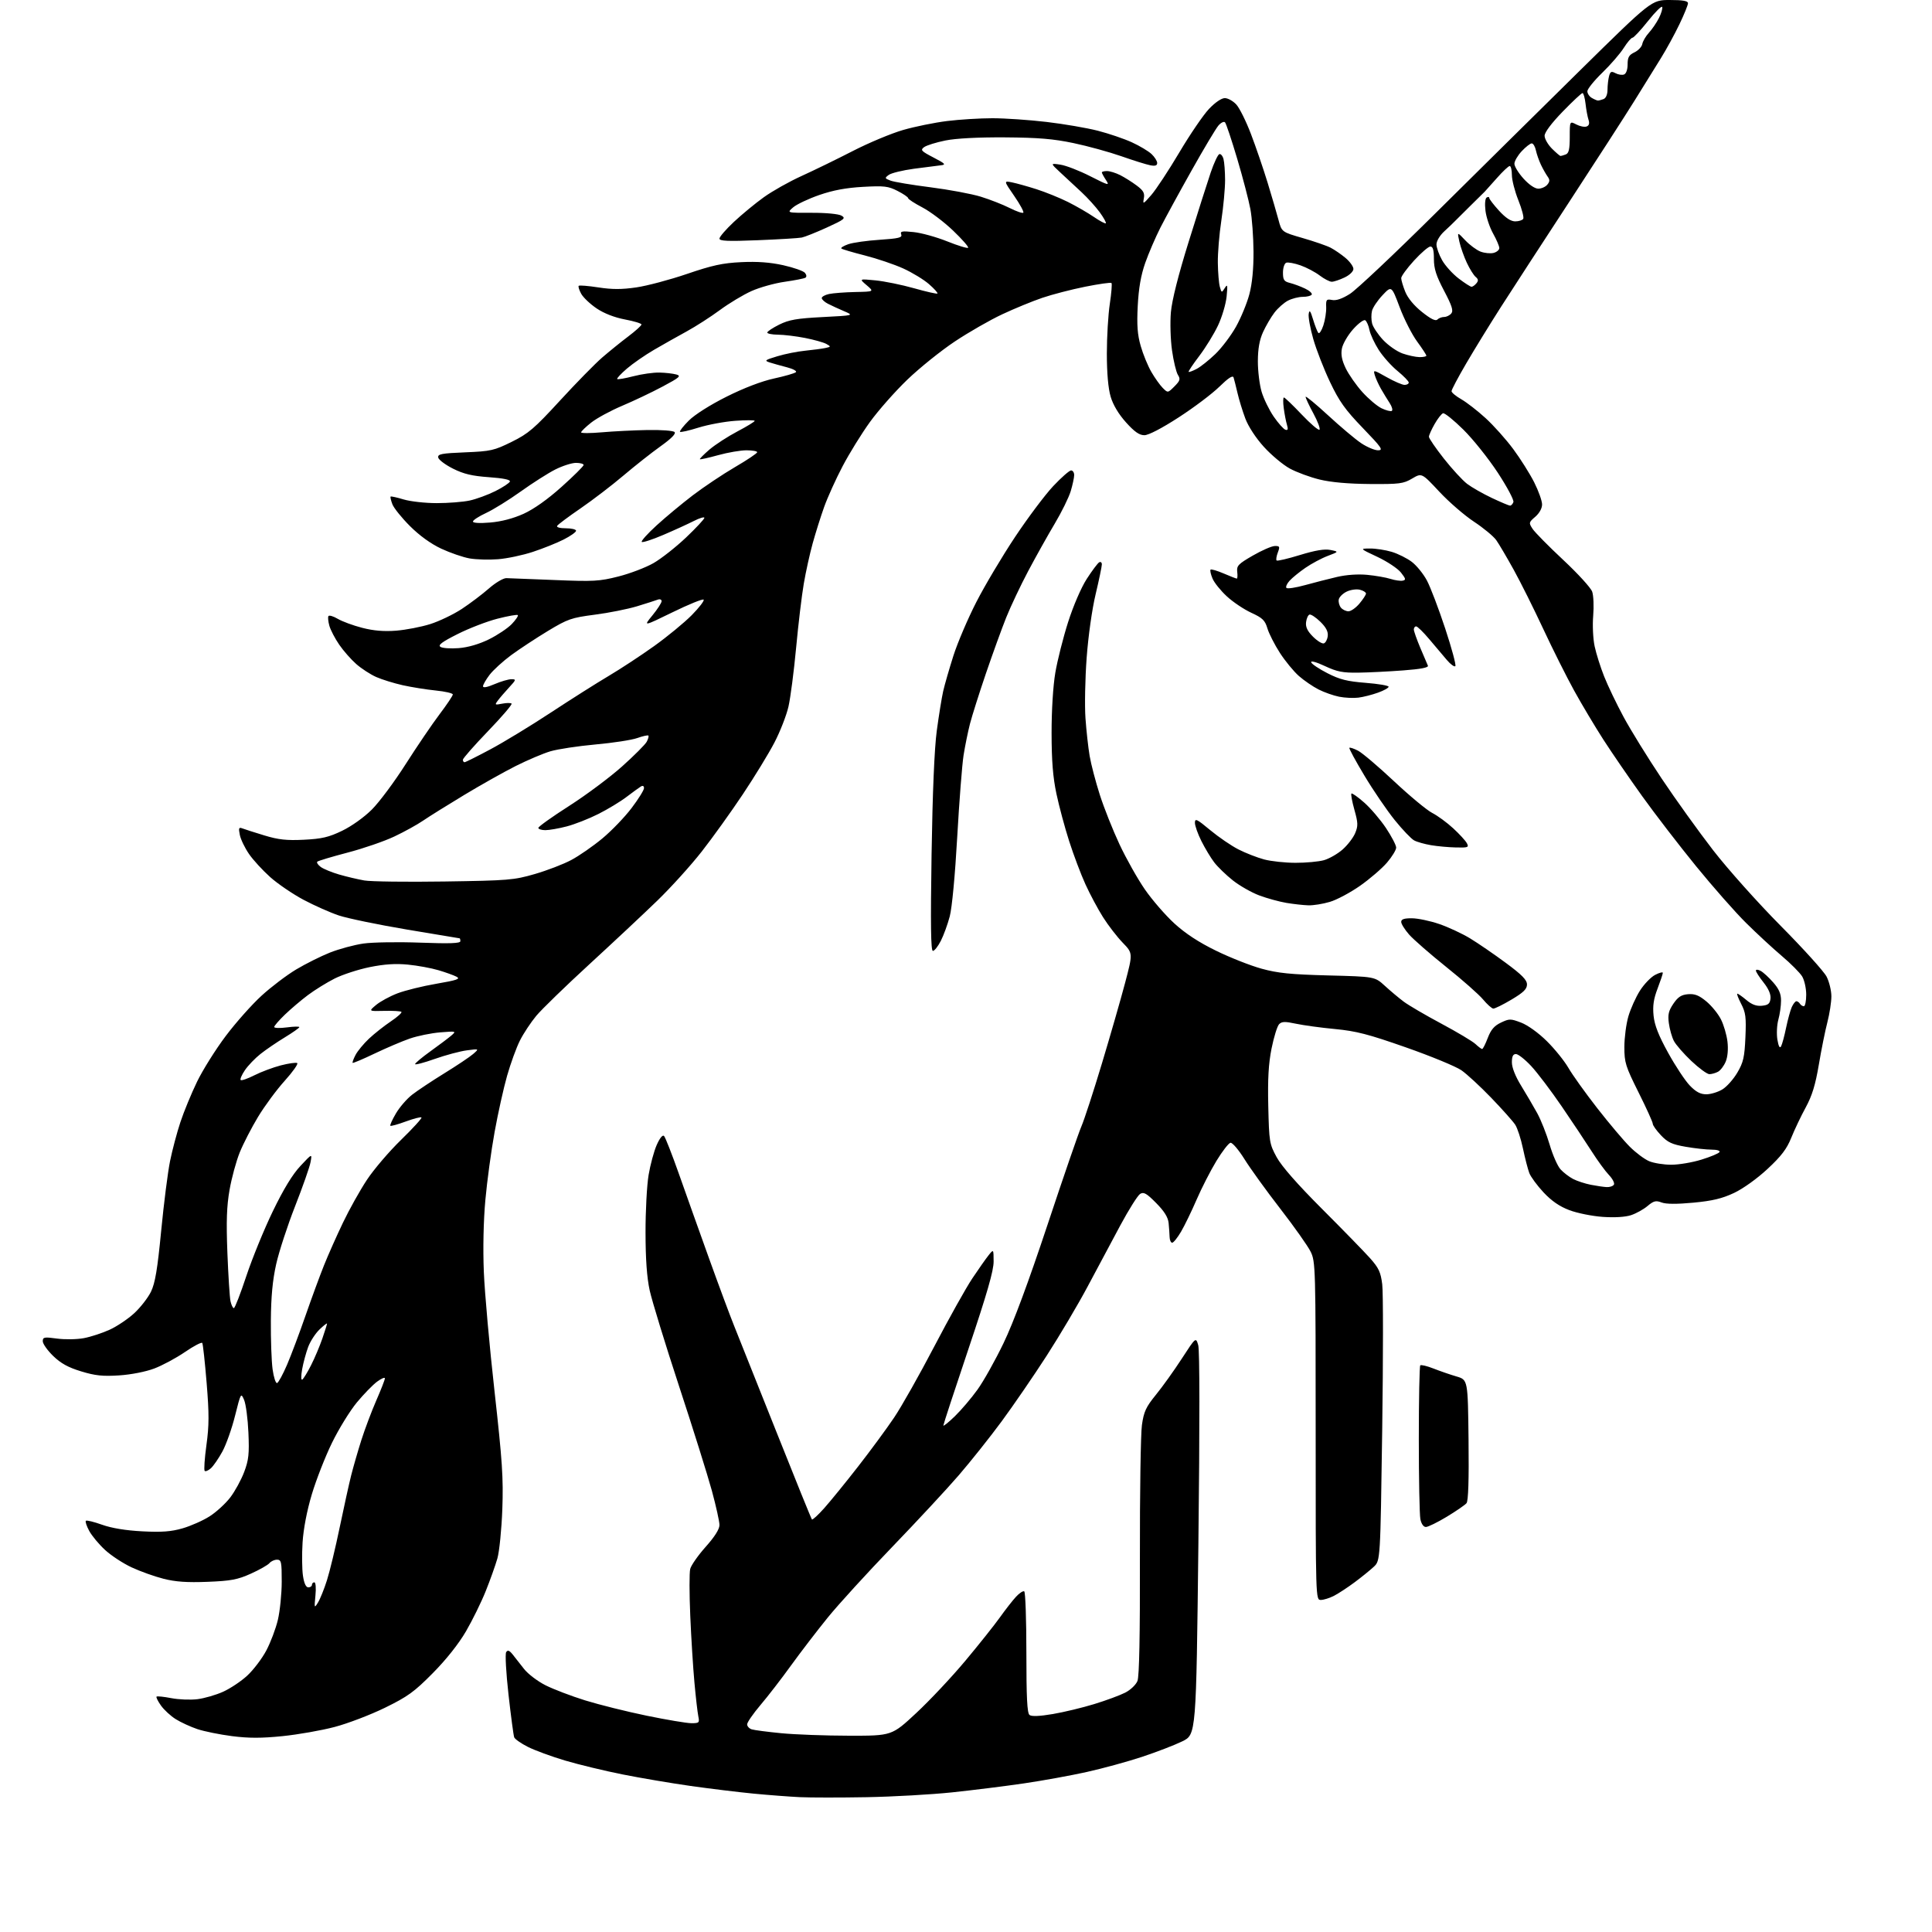 <?xml version="1.0" encoding="UTF-8" standalone="no"?>
<svg 
  version="1.1" 
  xmlns="http://www.w3.org/2000/svg" 
  xmlns:xlink="http://www.w3.org/1999/xlink" 
  xmlns:svg="http://www.w3.org/2000/svg"
  xmlns:rdf="http://www.w3.org/1999/02/22-rdf-syntax-ns#"
  xmlns:cc="http://creativecommons.org/ns#"
  xmlns:dc="http://purl.org/dc/elements/1.1/"
  viewBox="0 0 768 768"
  width="768"
  height="768"
>
<style>svg {background-color: white; }</style>"
<path stroke="none" fill="black" fill-rule="evenodd" d="M344.50,714.41C334.05,714.60 322.12,714.59 318.00,714.40C313.88,714.20 305.55,713.57 299.50,712.99C293.45,712.40 282.20,711.03 274.50,709.94C266.80,708.85 254.66,706.79 247.52,705.37C240.38,703.95 230.09,701.46 224.64,699.85C219.20,698.23 212.53,695.78 209.83,694.41C207.12,693.04 204.68,691.33 204.40,690.61C204.13,689.89 203.11,682.26 202.14,673.65C201.17,665.03 200.75,657.44 201.21,656.75C201.83,655.81 202.47,656.04 203.77,657.65C204.72,658.83 206.76,661.43 208.30,663.41C209.84,665.40 213.68,668.32 216.83,669.91C219.98,671.50 227.08,674.21 232.61,675.93C238.14,677.64 249.15,680.39 257.08,682.02C265.01,683.65 273.00,684.99 274.83,685.00C277.93,685.00 278.12,684.81 277.59,682.25C277.28,680.74 276.58,674.71 276.05,668.85C275.51,663.00 274.76,651.03 274.39,642.26C274.01,633.48 274.00,625.12 274.37,623.68C274.73,622.23 277.50,618.28 280.51,614.90C284.10,610.88 286.00,607.87 286.00,606.22C286.00,604.83 284.64,598.70 282.98,592.59C281.31,586.49 275.45,567.77 269.93,551.00C264.42,534.23 259.18,517.12 258.27,513.00C257.15,507.88 256.62,500.59 256.61,490.00C256.59,481.48 257.14,471.15 257.83,467.06C258.52,462.96 259.97,457.59 261.06,455.13C262.28,452.38 263.40,451.00 263.97,451.57C264.47,452.08 267.11,458.80 269.83,466.50C272.54,474.20 277.93,489.31 281.80,500.08C285.67,510.85 290.19,523.00 291.84,527.08C293.49,531.16 301.02,550.02 308.56,569.00C316.11,587.98 322.49,603.73 322.75,604.00C323.00,604.27 325.21,602.25 327.66,599.50C330.11,596.75 336.15,589.33 341.08,583.00C346.02,576.67 352.47,567.90 355.43,563.50C358.39,559.10 365.58,546.37 371.41,535.20C377.24,524.04 384.03,511.89 386.50,508.20C388.96,504.52 391.87,500.38 392.97,499.00C394.96,496.50 394.96,496.50 394.98,501.46C394.99,505.13 392.40,514.13 385.00,536.15C379.50,552.50 375.00,566.23 375.00,566.65C375.00,567.07 377.07,565.41 379.59,562.96C382.12,560.51 386.16,555.75 388.58,552.38C391.00,549.02 395.66,540.70 398.94,533.88C402.87,525.72 408.80,509.75 416.36,487.00C422.66,468.02 428.74,450.36 429.88,447.74C431.01,445.13 434.68,433.88 438.03,422.74C441.38,411.61 445.53,397.20 447.24,390.72C450.35,378.93 450.35,378.93 446.28,374.72C444.04,372.40 440.53,367.85 438.48,364.61C436.43,361.37 433.28,355.48 431.48,351.52C429.67,347.56 426.77,339.86 425.02,334.41C423.27,328.96 420.98,320.45 419.94,315.50C418.55,308.95 418.03,302.38 418.02,291.38C418.01,282.43 418.61,272.64 419.51,267.38C420.34,262.50 422.63,253.44 424.60,247.26C426.68,240.76 429.80,233.53 432.00,230.13C434.09,226.89 436.30,223.94 436.90,223.56C437.51,223.18 438.00,223.54 438.00,224.36C438.00,225.17 436.89,230.49 435.54,236.17C434.11,242.14 432.60,252.83 431.96,261.50C431.35,269.75 431.14,280.55 431.49,285.50C431.84,290.45 432.59,297.20 433.15,300.50C433.71,303.80 435.53,310.75 437.19,315.94C438.85,321.13 442.38,330.00 445.03,335.66C447.68,341.32 452.21,349.37 455.10,353.55C457.98,357.72 463.25,363.80 466.80,367.06C471.18,371.07 476.52,374.57 483.38,377.92C488.95,380.65 497.10,383.86 501.50,385.07C507.95,386.85 513.08,387.36 528.00,387.75C546.50,388.22 546.50,388.22 550.50,391.88C552.70,393.90 556.08,396.73 558.00,398.17C559.92,399.61 566.66,403.55 572.96,406.92C579.26,410.29 585.37,413.93 586.52,415.02C587.68,416.11 588.88,417.00 589.18,417.00C589.48,417.00 590.49,415.02 591.41,412.59C592.67,409.31 594.00,407.75 596.65,406.50C599.99,404.91 600.48,404.91 604.70,406.52C607.31,407.52 611.59,410.60 614.89,413.87C618.03,416.97 621.88,421.75 623.47,424.50C625.05,427.25 630.20,434.45 634.92,440.50C639.64,446.55 645.47,453.46 647.88,455.85C650.28,458.25 653.76,460.84 655.59,461.60C657.43,462.37 661.38,463.00 664.36,463.00C667.35,463.00 672.74,462.09 676.35,460.97C679.96,459.86 683.19,458.51 683.52,457.97C683.87,457.41 682.55,457.00 680.39,457.00C678.34,457.00 673.70,456.49 670.08,455.86C664.65,454.92 662.93,454.12 660.25,451.29C658.46,449.40 657.00,447.34 657.00,446.71C657.00,446.07 654.46,440.47 651.35,434.25C646.17,423.87 645.71,422.39 645.71,416.22C645.71,412.52 646.43,407.02 647.31,404.00C648.20,400.98 650.26,396.39 651.90,393.81C653.54,391.22 656.26,388.40 657.94,387.53C659.62,386.66 661.00,386.30 661.00,386.72C661.00,387.15 660.05,389.98 658.90,393.00C657.33,397.10 656.93,399.84 657.32,403.75C657.71,407.56 659.30,411.62 663.14,418.56C666.04,423.82 669.92,429.67 671.76,431.56C674.19,434.07 675.96,435.00 678.30,435.00C680.06,434.99 682.93,434.12 684.67,433.06C686.42,432.00 689.10,428.98 690.63,426.36C693.02,422.30 693.48,420.24 693.83,412.33C694.18,404.36 693.94,402.50 692.13,399.03C690.98,396.81 690.30,395.00 690.62,395.00C690.95,395.00 692.58,396.15 694.25,397.55C696.37,399.34 698.21,400.02 700.39,399.80C702.88,399.56 703.56,398.99 703.80,396.95C703.99,395.29 703.03,393.05 701.05,390.56C699.37,388.45 698.00,386.32 698.00,385.83C698.00,385.33 698.84,385.38 699.86,385.93C700.89,386.47 703.14,388.53 704.86,390.50C707.18,393.13 708.00,395.04 707.99,397.78C707.99,399.83 707.51,403.23 706.92,405.34C706.34,407.45 706.17,411.02 706.54,413.26C707.00,415.99 707.49,416.87 708.01,415.92C708.43,415.14 709.33,411.82 710.00,408.55C710.68,405.28 711.70,401.57 712.27,400.30C712.85,399.04 713.67,398.00 714.10,398.00C714.53,398.00 715.16,398.45 715.50,399.00C715.84,399.55 716.54,400.00 717.06,400.00C717.58,400.00 718.00,397.93 718.00,395.40C718.00,392.88 717.27,389.61 716.39,388.15C715.50,386.69 711.85,383.02 708.28,380.00C704.71,376.98 698.32,371.07 694.08,366.87C689.84,362.68 680.92,352.55 674.25,344.37C667.58,336.19 657.93,323.65 652.80,316.50C647.68,309.35 640.73,299.23 637.36,294.00C634.00,288.77 628.76,280.00 625.73,274.50C622.70,269.00 617.18,257.98 613.46,250.00C609.74,242.03 604.47,231.45 601.73,226.50C598.99,221.55 595.86,216.24 594.78,214.71C593.69,213.17 589.71,209.88 585.94,207.39C582.16,204.90 575.94,199.52 572.12,195.42C565.16,187.97 565.16,187.97 561.33,190.24C557.85,192.29 556.31,192.49 544.50,192.40C536.06,192.34 529.08,191.72 524.60,190.63C520.80,189.71 515.46,187.74 512.73,186.26C510.00,184.77 505.35,180.88 502.40,177.62C499.20,174.10 496.22,169.52 495.03,166.35C493.93,163.41 492.53,158.87 491.93,156.25C491.32,153.64 490.62,150.86 490.37,150.07C490.06,149.08 488.33,150.20 484.71,153.73C481.85,156.54 474.57,162.02 468.55,165.91C461.84,170.26 456.56,173.00 454.90,173.00C452.90,173.00 450.97,171.65 447.60,167.90C444.68,164.65 442.47,160.97 441.51,157.72C440.53,154.42 440.00,148.40 439.99,140.57C439.99,133.93 440.52,125.01 441.17,120.76C441.81,116.50 442.11,112.78 441.83,112.50C441.55,112.21 436.85,112.88 431.39,113.97C425.94,115.06 418.26,117.05 414.33,118.39C410.40,119.73 403.23,122.67 398.40,124.94C393.56,127.20 385.09,132.06 379.56,135.74C374.03,139.42 365.51,146.27 360.64,150.96C355.76,155.66 349.08,163.23 345.79,167.79C342.50,172.35 337.63,180.22 334.97,185.29C332.30,190.35 329.00,197.65 327.62,201.50C326.24,205.35 324.19,211.88 323.05,216.00C321.91,220.12 320.32,227.32 319.52,232.00C318.71,236.68 317.34,248.15 316.47,257.50C315.60,266.85 314.23,277.37 313.43,280.88C312.63,284.38 310.12,290.81 307.85,295.17C305.59,299.52 299.92,308.80 295.25,315.79C290.59,322.78 283.25,333.01 278.94,338.51C274.63,344.02 266.69,352.79 261.30,358.01C255.91,363.23 243.77,374.60 234.32,383.28C224.87,391.95 215.37,401.18 213.20,403.77C211.04,406.37 208.11,410.79 206.70,413.59C205.28,416.39 202.99,422.69 201.59,427.59C200.19,432.49 197.95,442.57 196.61,450.00C195.26,457.43 193.61,469.57 192.94,477.00C192.19,485.23 191.95,496.38 192.33,505.56C192.67,513.85 194.58,535.22 196.58,553.06C199.68,580.82 200.13,587.59 199.68,600.00C199.38,607.98 198.50,616.75 197.72,619.50C196.93,622.25 194.85,628.10 193.08,632.50C191.32,636.90 187.78,644.10 185.22,648.50C182.30,653.50 177.36,659.73 172.03,665.11C164.65,672.57 162.08,674.42 153.00,678.87C147.22,681.69 138.22,685.13 133.00,686.50C127.78,687.88 118.47,689.51 112.32,690.14C103.95,690.99 98.90,690.99 92.24,690.14C87.35,689.51 81.13,688.25 78.43,687.34C75.72,686.42 71.86,684.65 69.86,683.39C67.85,682.14 65.22,679.71 64.00,678.00C62.78,676.29 61.98,674.68 62.23,674.44C62.48,674.19 65.11,674.46 68.09,675.04C71.06,675.61 75.75,675.80 78.50,675.45C81.25,675.11 85.83,673.78 88.68,672.50C91.52,671.22 95.85,668.34 98.28,666.09C100.72,663.84 104.12,659.37 105.83,656.16C107.55,652.94 109.63,647.43 110.46,643.91C111.29,640.38 111.98,633.56 111.99,628.75C112.00,620.85 111.82,620.00 110.12,620.00C109.09,620.00 107.73,620.62 107.11,621.37C106.48,622.12 103.17,624.01 99.74,625.55C94.43,627.94 91.85,628.43 82.48,628.80C74.34,629.12 69.77,628.80 64.98,627.58C61.42,626.68 55.72,624.64 52.32,623.05C48.92,621.47 44.16,618.35 41.75,616.12C39.33,613.89 36.51,610.50 35.47,608.57C34.43,606.65 33.83,604.84 34.13,604.54C34.43,604.24 37.33,604.94 40.59,606.11C44.44,607.48 50.01,608.39 56.57,608.73C64.29,609.13 68.02,608.85 72.57,607.54C75.83,606.60 80.67,604.46 83.32,602.77C85.97,601.09 89.66,597.70 91.53,595.26C93.40,592.81 95.89,588.26 97.06,585.15C98.86,580.37 99.12,577.96 98.75,569.50C98.51,564.00 97.74,558.15 97.04,556.50C95.78,553.55 95.73,553.65 93.45,562.73C92.19,567.81 89.92,574.21 88.43,576.96C86.93,579.71 84.87,582.71 83.85,583.64C82.82,584.56 81.71,585.04 81.36,584.70C81.02,584.35 81.33,579.74 82.06,574.44C83.14,566.59 83.15,562.02 82.14,549.73C81.46,541.43 80.68,534.29 80.41,533.86C80.14,533.42 77.06,535.03 73.55,537.43C70.05,539.83 64.56,542.78 61.34,544.00C57.93,545.29 52.12,546.43 47.37,546.74C40.85,547.16 37.85,546.85 32.25,545.14C27.11,543.58 24.17,541.96 21.13,539.01C18.86,536.81 17.00,534.18 17.00,533.17C17.00,531.51 17.56,531.41 22.69,532.11C25.81,532.53 30.62,532.45 33.36,531.93C36.11,531.41 40.72,529.90 43.60,528.58C46.49,527.26 50.89,524.30 53.38,522.01C55.86,519.71 58.86,515.86 60.03,513.44C61.67,510.04 62.59,504.59 64.07,489.28C65.12,478.40 66.71,465.92 67.60,461.54C68.49,457.16 70.34,450.19 71.72,446.04C73.09,441.89 76.07,434.68 78.33,430.00C80.60,425.32 85.73,417.14 89.74,411.82C93.75,406.49 100.16,399.28 103.99,395.79C107.81,392.29 114.00,387.61 117.72,385.38C121.45,383.15 127.49,380.13 131.14,378.67C134.80,377.22 140.80,375.60 144.48,375.07C148.17,374.55 158.34,374.39 167.09,374.72C178.79,375.15 183.00,375.00 183.00,374.15C183.00,373.52 182.87,373.00 182.71,373.00C182.55,373.00 173.07,371.42 161.64,369.49C150.22,367.56 138.08,365.05 134.68,363.91C131.28,362.77 124.99,359.98 120.71,357.71C116.42,355.43 110.45,351.37 107.44,348.69C104.43,346.00 100.61,341.85 98.97,339.45C97.32,337.05 95.68,333.65 95.33,331.88C94.78,329.14 94.93,328.76 96.37,329.31C97.30,329.67 101.23,330.92 105.10,332.10C110.70,333.80 113.92,334.15 120.82,333.81C127.94,333.45 130.67,332.82 136.00,330.25C139.75,328.44 144.76,324.87 147.82,321.81C150.75,318.89 156.83,310.73 161.32,303.67C165.82,296.62 171.86,287.72 174.75,283.91C177.64,280.09 180.00,276.56 180.00,276.06C180.00,275.57 176.96,274.86 173.25,274.49C169.54,274.12 163.62,273.17 160.10,272.39C156.57,271.60 151.83,270.13 149.55,269.12C147.26,268.11 143.71,265.80 141.64,263.99C139.57,262.17 136.52,258.71 134.86,256.29C133.19,253.87 131.43,250.50 130.94,248.80C130.46,247.10 130.28,245.35 130.56,244.91C130.83,244.46 132.51,244.96 134.29,246.01C136.08,247.06 140.45,248.67 144.02,249.58C148.52,250.74 152.64,251.08 157.50,250.70C161.35,250.39 167.43,249.22 171.00,248.09C174.57,246.97 180.22,244.26 183.55,242.08C186.88,239.89 191.72,236.23 194.32,233.95C196.92,231.66 200.05,229.80 201.28,229.82C202.50,229.84 211.15,230.18 220.50,230.57C235.91,231.21 238.28,231.08 245.83,229.16C250.41,228.01 256.68,225.61 259.77,223.85C262.85,222.08 268.66,217.51 272.69,213.69C276.71,209.87 280.00,206.34 280.00,205.85C280.00,205.36 278.10,205.93 275.79,207.11C273.47,208.29 268.00,210.79 263.64,212.65C259.28,214.52 255.44,215.76 255.11,215.42C254.77,215.07 257.43,212.12 261.00,208.86C264.57,205.59 271.06,200.21 275.40,196.89C279.75,193.58 287.28,188.54 292.15,185.69C297.02,182.85 301.00,180.18 301.00,179.76C301.00,179.34 299.08,179.00 296.73,179.00C294.38,179.00 289.32,179.87 285.49,180.93C281.66,181.99 278.39,182.72 278.22,182.55C278.04,182.38 279.77,180.64 282.04,178.69C284.32,176.75 289.29,173.52 293.09,171.52C296.89,169.52 300.00,167.63 300.00,167.30C300.00,166.98 296.51,166.97 292.25,167.28C287.99,167.59 281.42,168.81 277.65,169.99C273.89,171.17 270.59,171.92 270.32,171.65C270.05,171.39 271.63,169.37 273.82,167.18C276.17,164.83 282.34,160.92 288.81,157.69C295.64,154.26 302.77,151.53 307.65,150.47C311.97,149.53 315.89,148.40 316.38,147.95C316.86,147.51 315.28,146.64 312.88,146.02C310.47,145.40 307.38,144.53 306.00,144.09C303.73,143.35 304.00,143.13 309.00,141.62C312.02,140.71 316.98,139.71 320.00,139.42C323.02,139.12 326.62,138.64 327.99,138.36C330.37,137.86 330.39,137.80 328.49,136.72C327.39,136.11 323.57,135.04 320.00,134.34C316.43,133.64 311.59,133.06 309.25,133.04C306.91,133.02 305.00,132.64 305.00,132.20C305.00,131.76 307.14,130.34 309.75,129.04C313.65,127.11 316.74,126.57 327.00,126.04C339.50,125.40 339.50,125.40 335.50,123.69C333.30,122.75 330.42,121.42 329.10,120.74C327.78,120.06 326.68,119.05 326.66,118.50C326.63,117.95 327.94,117.22 329.56,116.87C331.18,116.52 335.88,116.17 340.00,116.08C347.50,115.93 347.50,115.93 344.50,113.37C341.50,110.82 341.50,110.82 348.00,111.45C351.57,111.80 358.49,113.21 363.37,114.59C368.24,115.97 372.42,116.91 372.65,116.68C372.88,116.45 371.38,114.78 369.31,112.97C367.25,111.16 362.62,108.34 359.03,106.71C355.44,105.09 348.56,102.76 343.75,101.54C338.93,100.32 334.75,99.08 334.45,98.78C334.14,98.48 335.38,97.71 337.20,97.08C339.01,96.44 344.62,95.65 349.66,95.32C357.28,94.81 358.73,94.45 358.25,93.20C357.76,91.92 358.53,91.77 363.20,92.26C366.25,92.57 372.24,94.23 376.51,95.94C380.78,97.65 384.53,98.80 384.84,98.49C385.15,98.18 382.47,95.11 378.87,91.67C375.28,88.23 369.79,84.09 366.67,82.46C363.55,80.83 361.00,79.17 361.00,78.77C361.00,78.37 359.11,77.08 356.80,75.90C353.09,74.00 351.47,73.81 343.05,74.28C336.36,74.65 331.16,75.62 325.67,77.52C321.36,79.02 316.69,81.22 315.29,82.43C312.74,84.62 312.74,84.62 322.62,84.59C328.34,84.57 333.34,85.05 334.50,85.72C336.30,86.76 335.72,87.23 328.72,90.43C324.44,92.38 319.94,94.18 318.72,94.43C317.50,94.68 309.64,95.15 301.25,95.49C289.32,95.97 286.00,95.83 286.00,94.84C286.00,94.14 288.59,91.15 291.75,88.19C294.91,85.23 300.27,80.81 303.66,78.38C307.04,75.95 313.79,72.15 318.66,69.95C323.52,67.74 332.68,63.28 339.00,60.03C345.32,56.78 354.32,53.02 359.00,51.67C363.68,50.32 371.55,48.72 376.50,48.11C381.45,47.50 389.55,47.00 394.51,47.00C399.46,47.00 409.13,47.66 416.01,48.47C422.88,49.28 432.06,50.85 436.41,51.97C440.76,53.09 446.83,55.15 449.91,56.56C452.98,57.96 456.51,60.07 457.75,61.23C458.99,62.40 460.00,64.00 460.00,64.79C460.00,65.82 459.22,66.08 457.25,65.70C455.74,65.41 450.57,63.80 445.77,62.11C440.97,60.43 432.42,58.07 426.77,56.89C418.76,55.20 412.76,54.70 399.50,54.61C388.73,54.54 380.05,55.00 375.80,55.85C372.11,56.60 368.31,57.78 367.35,58.49C365.78,59.63 366.17,60.06 371.05,62.60C375.75,65.04 376.16,65.47 374.00,65.71C372.62,65.86 367.82,66.48 363.31,67.08C358.81,67.69 354.31,68.79 353.31,69.52C351.61,70.77 351.65,70.91 354.00,71.80C355.38,72.32 362.53,73.52 369.89,74.45C377.26,75.39 386.26,77.07 389.89,78.19C393.53,79.31 398.68,81.33 401.35,82.68C404.02,84.03 406.46,84.87 406.78,84.55C407.10,84.23 405.48,81.24 403.18,77.91C398.99,71.84 398.99,71.84 402.24,72.49C404.04,72.85 408.43,74.07 412.00,75.21C415.57,76.35 421.20,78.63 424.50,80.27C427.80,81.92 432.44,84.60 434.82,86.23C437.20,87.86 439.34,89.00 439.58,88.76C439.82,88.52 438.74,86.56 437.18,84.41C435.62,82.26 432.35,78.65 429.92,76.39C427.49,74.13 423.70,70.61 421.50,68.57C417.50,64.85 417.50,64.85 421.50,65.45C423.70,65.77 429.05,67.84 433.38,70.05C440.78,73.80 441.16,73.90 439.63,71.56C438.73,70.19 438.00,68.83 438.00,68.54C438.00,68.24 438.92,68.00 440.05,68.00C441.18,68.00 443.54,68.73 445.30,69.62C447.06,70.51 450.00,72.36 451.84,73.74C454.53,75.75 455.09,76.76 454.69,78.87C454.23,81.31 454.45,81.21 457.67,77.50C459.58,75.30 464.60,67.68 468.82,60.56C473.04,53.44 478.34,45.68 480.58,43.31C483.00,40.75 485.56,39.00 486.88,39.00C488.10,39.00 490.14,40.13 491.42,41.51C492.70,42.88 495.33,48.17 497.27,53.26C499.21,58.34 502.17,67.00 503.86,72.50C505.54,78.00 507.50,84.69 508.21,87.36C509.50,92.22 509.50,92.22 517.83,94.63C522.41,95.95 527.42,97.68 528.96,98.48C530.50,99.28 533.16,101.11 534.88,102.55C536.60,104.00 538.00,105.95 538.00,106.90C538.00,107.89 536.50,109.35 534.47,110.31C532.52,111.24 530.24,112.00 529.40,112.00C528.56,112.00 526.40,110.88 524.61,109.52C522.83,108.16 519.39,106.34 516.98,105.49C514.56,104.64 512.01,104.17 511.29,104.44C510.58,104.71 510.00,106.48 510.00,108.36C510.00,111.26 510.42,111.89 512.75,112.47C514.26,112.85 516.96,113.84 518.74,114.69C520.52,115.53 521.73,116.62 521.43,117.11C521.13,117.60 519.54,118.00 517.89,118.00C516.25,118.00 513.60,118.67 512.00,119.50C510.41,120.32 507.98,122.47 506.60,124.28C505.23,126.08 503.19,129.57 502.07,132.03C500.66,135.15 500.04,138.64 500.02,143.57C500.01,147.46 500.68,152.93 501.51,155.73C502.34,158.52 504.50,162.96 506.31,165.59C508.13,168.22 510.21,170.57 510.96,170.82C511.95,171.15 512.12,170.65 511.59,168.88C511.19,167.57 510.62,164.59 510.31,162.25C509.99,159.91 510.03,158.00 510.38,158.00C510.73,158.00 513.90,161.04 517.42,164.75C520.94,168.46 524.13,171.19 524.52,170.81C524.90,170.43 523.82,167.54 522.11,164.38C520.40,161.23 519.00,158.24 519.00,157.75C519.00,157.27 523.01,160.57 527.92,165.09C532.83,169.62 538.74,174.60 541.07,176.16C543.40,177.72 546.42,179.00 547.79,179.00C549.99,179.00 549.28,177.96 541.72,170.12C534.69,162.83 532.36,159.55 528.71,151.87C526.26,146.72 523.26,139.02 522.05,134.78C520.84,130.53 520.02,126.03 520.23,124.78C520.52,123.00 520.90,123.48 521.97,127.00C522.72,129.47 523.66,131.88 524.06,132.34C524.46,132.81 525.35,131.46 526.05,129.36C526.74,127.26 527.25,124.02 527.18,122.16C527.06,119.07 527.27,118.82 529.54,119.25C531.19,119.57 533.59,118.74 536.65,116.80C539.18,115.20 554.28,100.97 570.20,85.19C586.12,69.41 612.05,43.79 627.82,28.25C656.50,0.01 656.50,0.01 663.75,0.00C668.97,0.00 671.00,0.36 671.00,1.28C671.00,1.98 669.48,5.74 667.61,9.62C665.75,13.51 662.44,19.57 660.25,23.10C658.07,26.62 653.32,34.26 649.71,40.09C646.09,45.91 634.48,63.91 623.90,80.09C613.32,96.26 601.07,115.12 596.66,122.00C592.26,128.88 586.04,139.00 582.83,144.50C579.62,149.99 577.00,154.94 577.01,155.50C577.01,156.05 578.75,157.49 580.88,158.71C583.00,159.92 587.35,163.29 590.54,166.21C593.73,169.12 598.68,174.66 601.54,178.52C604.40,182.38 608.15,188.33 609.87,191.74C611.59,195.15 613.00,199.10 613.00,200.52C613.00,202.08 611.93,204.01 610.30,205.42C607.70,207.65 607.66,207.84 609.24,210.25C610.14,211.62 615.62,217.18 621.42,222.59C627.21,228.00 632.39,233.67 632.92,235.20C633.45,236.72 633.63,241.03 633.32,244.78C633.00,248.52 633.26,253.98 633.89,256.91C634.51,259.83 636.21,265.21 637.66,268.86C639.10,272.51 642.58,279.77 645.39,284.98C648.20,290.20 655.01,301.22 660.53,309.48C666.05,317.74 675.27,330.57 681.01,338.00C686.79,345.46 698.78,358.88 707.82,368.00C716.82,377.07 725.04,386.17 726.09,388.21C727.14,390.25 728.00,393.79 728.00,396.07C728.00,398.35 727.28,402.98 726.41,406.36C725.53,409.74 724.00,417.33 723.01,423.24C721.65,431.27 720.34,435.55 717.79,440.24C715.91,443.68 713.34,449.10 712.06,452.27C710.28,456.71 708.10,459.58 702.62,464.67C698.48,468.53 692.90,472.52 689.30,474.22C684.58,476.44 680.71,477.37 673.14,478.08C666.53,478.70 662.28,478.68 660.50,478.00C658.24,477.14 657.36,477.36 654.93,479.40C653.35,480.74 650.39,482.38 648.36,483.05C646.07,483.80 641.81,484.06 637.09,483.73C632.91,483.43 626.96,482.24 623.86,481.06C619.95,479.59 616.80,477.42 613.59,474.00C611.05,471.28 608.50,467.82 607.92,466.30C607.35,464.79 606.21,460.40 605.40,456.55C604.59,452.70 603.21,448.44 602.32,447.09C601.44,445.74 597.16,440.94 592.81,436.42C588.46,431.90 583.11,426.96 580.92,425.44C578.73,423.93 568.82,419.84 558.90,416.36C543.94,411.11 539.12,409.86 530.68,409.06C525.08,408.53 518.09,407.57 515.14,406.94C510.80,406.01 509.53,406.04 508.46,407.14C507.73,407.89 506.39,412.21 505.47,416.76C504.25,422.85 503.91,428.87 504.16,439.76C504.49,453.92 504.62,454.71 507.49,460.00C509.44,463.58 515.71,470.73 525.47,480.50C533.72,488.75 542.33,497.59 544.61,500.14C548.07,504.02 548.86,505.71 549.46,510.55C549.86,513.72 549.85,539.73 549.45,568.34C548.71,620.36 548.71,620.36 546.11,622.81C544.67,624.15 541.25,626.93 538.50,628.97C535.75,631.02 532.06,633.44 530.30,634.35C528.54,635.26 526.18,636.00 525.05,636.00C523.00,636.00 523.00,635.88 523.00,568.82C523.00,503.71 522.94,501.51 521.00,497.57C519.91,495.33 514.48,487.65 508.94,480.50C503.40,473.35 496.99,464.47 494.69,460.77C492.38,457.07 489.89,454.15 489.14,454.27C488.40,454.40 485.88,457.65 483.54,461.50C481.20,465.35 477.66,472.27 475.67,476.87C473.68,481.48 470.89,487.22 469.48,489.62C468.07,492.03 466.48,494.00 465.96,494.00C465.43,494.00 464.97,492.99 464.94,491.75C464.90,490.51 464.73,488.02 464.55,486.21C464.32,483.90 462.86,481.53 459.60,478.23C455.79,474.37 454.66,473.72 453.23,474.59C452.28,475.17 448.74,480.79 445.36,487.07C441.99,493.36 436.14,504.30 432.36,511.40C428.59,518.49 421.26,530.87 416.08,538.90C410.90,546.93 402.84,558.67 398.18,565.00C393.52,571.33 385.83,580.98 381.10,586.47C376.37,591.95 364.46,604.77 354.63,614.97C344.80,625.16 333.29,637.77 329.05,643.00C324.81,648.23 318.26,656.77 314.48,662.00C310.71,667.23 305.24,674.32 302.31,677.76C299.39,681.21 297.00,684.67 297.00,685.45C297.00,686.23 297.82,687.12 298.81,687.44C299.81,687.76 305.10,688.45 310.56,688.98C316.03,689.51 328.15,689.96 337.51,689.97C354.52,690.00 354.52,690.00 364.26,680.92C369.62,675.93 378.39,666.59 383.75,660.17C389.12,653.75 395.27,646.02 397.43,643.00C399.58,639.98 402.46,636.28 403.83,634.79C405.19,633.29 406.69,632.31 407.15,632.59C407.62,632.88 408.00,643.84 408.00,656.94C408.00,674.80 408.31,681.00 409.25,681.73C410.07,682.38 413.23,682.25 418.50,681.36C422.90,680.61 430.32,678.83 435.00,677.39C439.68,675.96 445.21,673.91 447.29,672.85C449.41,671.77 451.55,669.72 452.16,668.21C452.88,666.40 453.20,650.12 453.13,619.15C453.08,593.66 453.44,569.96 453.93,566.49C454.69,561.13 455.52,559.34 459.50,554.44C462.08,551.28 466.70,544.83 469.77,540.10C475.36,531.50 475.36,531.50 476.31,534.70C476.91,536.71 476.93,566.09 476.38,613.70C475.50,689.50 475.50,689.50 470.00,692.20C466.98,693.68 459.77,696.46 454.00,698.37C448.23,700.28 438.32,702.99 432.00,704.39C425.68,705.80 414.43,707.84 407.00,708.93C399.57,710.02 386.75,711.62 378.50,712.49C370.25,713.36 354.95,714.22 344.50,714.41zM126.42,637.00C127.27,635.62 128.87,631.65 129.97,628.17C131.08,624.69 133.36,615.24 135.03,607.17C136.71,599.10 138.76,589.80 139.59,586.50C140.42,583.20 142.24,576.90 143.63,572.50C145.03,568.10 147.71,560.99 149.58,556.70C151.46,552.41 153.00,548.46 153.00,547.92C153.00,547.38 151.61,547.97 149.91,549.22C148.21,550.47 144.59,554.20 141.85,557.50C139.12,560.80 134.68,568.00 131.99,573.50C129.30,579.00 125.69,588.23 123.96,594.00C122.00,600.54 120.62,607.76 120.28,613.13C119.98,617.87 120.05,623.84 120.43,626.38C120.88,629.41 121.62,631.00 122.56,631.00C123.35,631.00 124.00,630.55 124.00,630.00C124.00,629.45 124.43,629.00 124.95,629.00C125.50,629.00 125.69,631.23 125.39,634.25C124.90,639.31 124.94,639.41 126.42,637.00zM566.81,607.00C565.86,607.00 565.01,605.78 564.62,603.88C564.28,602.16 564.00,587.83 564.00,572.04C564.00,556.25 564.26,543.07 564.58,542.75C564.90,542.44 567.26,543.00 569.83,544.01C572.40,545.02 576.52,546.45 579.00,547.17C583.50,548.50 583.50,548.50 583.77,572.38C583.95,588.29 583.68,596.68 582.96,597.54C582.37,598.25 578.85,600.67 575.14,602.92C571.42,605.16 567.68,607.00 566.81,607.00zM110.15,549.78C110.69,549.60 112.48,546.31 114.12,542.48C115.76,538.64 119.06,529.88 121.44,523.00C123.83,516.12 127.14,507.12 128.79,503.00C130.44,498.88 133.84,491.23 136.35,486.00C138.85,480.77 143.13,473.12 145.86,469.00C148.58,464.88 154.69,457.72 159.43,453.11C164.17,448.49 167.82,444.49 167.54,444.21C167.26,443.93 164.46,444.65 161.31,445.81C158.16,446.97 155.40,447.73 155.17,447.51C154.94,447.28 155.93,445.09 157.37,442.64C158.80,440.19 161.67,436.86 163.74,435.23C165.81,433.61 171.59,429.76 176.60,426.67C181.60,423.59 186.78,420.13 188.10,418.97C190.50,416.88 190.50,416.88 185.58,417.53C182.87,417.88 177.13,419.42 172.83,420.94C168.52,422.47 165.00,423.39 165.00,423.00C165.00,422.61 167.75,420.31 171.12,417.89C174.49,415.48 178.20,412.68 179.37,411.68C181.46,409.89 181.38,409.87 175.00,410.38C171.43,410.67 165.99,411.78 162.92,412.84C159.85,413.90 153.55,416.59 148.92,418.80C144.29,421.02 140.35,422.68 140.18,422.51C140.00,422.33 140.52,420.91 141.34,419.34C142.16,417.78 144.56,414.88 146.67,412.89C148.78,410.91 152.67,407.83 155.32,406.05C157.97,404.27 159.89,402.55 159.57,402.24C159.26,401.93 156.19,401.75 152.75,401.84C146.50,402.00 146.50,402.00 149.50,399.49C151.15,398.11 154.97,396.03 158.00,394.87C161.03,393.71 168.00,391.99 173.50,391.05C181.70,389.64 183.13,389.14 181.50,388.27C180.40,387.69 177.15,386.52 174.28,385.67C171.41,384.82 165.96,383.82 162.16,383.45C157.28,382.97 152.83,383.26 146.98,384.44C142.43,385.37 136.15,387.41 133.02,388.99C129.90,390.57 125.13,393.52 122.42,395.55C119.71,397.58 115.59,401.08 113.25,403.33C110.91,405.58 109.00,407.79 109.00,408.24C109.00,408.70 111.25,408.77 114.00,408.41C116.75,408.04 119.00,407.99 119.00,408.30C119.00,408.60 116.39,410.44 113.20,412.38C110.01,414.32 105.65,417.29 103.52,418.99C101.38,420.68 98.61,423.57 97.36,425.41C96.11,427.25 95.35,429.02 95.67,429.33C95.98,429.65 98.43,428.80 101.10,427.45C103.78,426.09 108.51,424.32 111.61,423.51C114.72,422.70 117.66,422.29 118.15,422.59C118.63,422.89 116.40,426.05 113.19,429.62C109.97,433.18 105.21,439.63 102.60,443.94C99.99,448.26 96.71,454.63 95.30,458.10C93.90,461.57 92.08,468.25 91.26,472.95C90.11,479.46 89.91,485.43 90.39,498.00C90.75,507.07 91.30,515.74 91.63,517.25C91.96,518.76 92.56,520.00 92.96,520.00C93.37,520.00 95.60,514.26 97.92,507.25C100.25,500.24 104.99,488.64 108.46,481.48C112.71,472.69 116.28,466.84 119.43,463.48C124.09,458.50 124.09,458.50 123.44,462.00C123.09,463.93 120.32,471.80 117.30,479.50C114.28,487.20 110.90,497.55 109.79,502.50C108.36,508.88 107.74,515.43 107.67,525.00C107.61,532.42 107.92,541.11 108.36,544.31C108.80,547.50 109.60,549.97 110.15,549.78zM120.15,548.41C120.64,548.10 122.21,545.54 123.65,542.70C125.09,539.87 127.10,535.10 128.13,532.12C129.16,529.13 130.00,526.45 130.00,526.16C130.00,525.86 128.66,526.91 127.02,528.48C125.38,530.05 123.35,533.18 122.51,535.42C121.67,537.66 120.59,541.63 120.12,544.23C119.63,546.96 119.64,548.72 120.15,548.41zM638.69,471.89C639.90,471.95 641.18,471.51 641.55,470.92C641.92,470.32 641.03,468.60 639.58,467.08C638.13,465.57 635.04,461.34 632.72,457.69C630.40,454.05 625.03,445.98 620.79,439.78C616.55,433.58 611.09,426.36 608.65,423.75C606.21,421.14 603.49,419.00 602.61,419.00C601.45,419.00 601.00,419.94 601.00,422.31C601.00,424.37 602.38,427.86 604.66,431.56C606.67,434.83 609.55,439.75 611.07,442.50C612.58,445.25 614.80,450.88 616.01,455.00C617.21,459.12 619.16,463.56 620.35,464.85C621.53,466.13 623.77,467.85 625.33,468.66C626.88,469.47 630.03,470.50 632.33,470.96C634.62,471.41 637.49,471.83 638.69,471.89zM679.51,427.00C678.61,427.00 675.39,424.64 672.34,421.76C669.30,418.88 666.17,415.29 665.39,413.78C664.61,412.27 663.71,409.11 663.40,406.77C662.93,403.32 663.28,401.82 665.19,399.00C667.03,396.29 668.35,395.44 671.03,395.21C673.70,395.00 675.37,395.65 678.28,398.06C680.36,399.78 682.97,402.98 684.08,405.17C685.20,407.35 686.37,411.34 686.69,414.03C687.05,417.04 686.78,420.12 686.00,422.00C685.30,423.69 683.92,425.51 682.93,426.04C681.94,426.57 680.40,427.00 679.51,427.00zM593.60,400.93C593.00,400.89 591.16,399.24 589.52,397.28C587.88,395.31 581.30,389.50 574.90,384.38C568.50,379.25 561.85,373.45 560.13,371.49C558.41,369.53 557.00,367.27 557.00,366.47C557.00,365.40 558.17,365.01 561.25,365.03C563.59,365.04 568.45,366.06 572.06,367.29C575.66,368.52 581.20,371.09 584.35,373.00C587.50,374.91 593.89,379.29 598.54,382.73C605.00,387.50 607.00,389.54 607.00,391.34C607.00,393.17 605.61,394.52 600.85,397.35C597.47,399.36 594.21,400.97 593.60,400.93zM370.84,378.00C370.02,378.00 369.88,367.69 370.31,339.75C370.70,315.00 371.43,297.62 372.38,290.50C373.20,284.45 374.34,277.36 374.93,274.75C375.53,272.13 377.37,265.76 379.02,260.58C380.68,255.41 384.76,245.85 388.10,239.34C391.43,232.83 398.35,221.20 403.47,213.50C408.59,205.80 415.43,196.69 418.66,193.25C421.90,189.81 425.10,187.00 425.77,187.00C426.45,187.00 427.00,187.83 427.00,188.84C427.00,189.85 426.38,192.73 425.63,195.24C424.87,197.75 422.02,203.56 419.28,208.15C416.54,212.74 411.80,221.22 408.73,227.00C405.67,232.78 401.73,241.10 399.97,245.50C398.21,249.90 394.59,259.88 391.93,267.68C389.27,275.48 386.42,284.48 385.59,287.68C384.77,290.88 383.62,296.53 383.03,300.24C382.45,303.94 381.31,318.57 380.51,332.74C379.66,347.92 378.44,360.87 377.54,364.28C376.70,367.46 375.10,371.85 373.98,374.03C372.87,376.21 371.45,378.00 370.84,378.00zM520.07,359.88C518.11,359.82 514.18,359.38 511.35,358.91C508.51,358.43 503.67,357.10 500.59,355.95C497.52,354.80 492.78,352.11 490.08,349.97C487.38,347.83 484.04,344.60 482.66,342.79C481.28,340.98 479.00,337.18 477.58,334.35C476.16,331.52 475.00,328.25 475.00,327.07C475.00,325.20 475.78,325.57 481.08,329.99C484.43,332.77 489.49,336.23 492.33,337.67C495.17,339.12 499.75,340.90 502.50,341.64C505.25,342.37 510.88,342.98 515.00,342.98C519.12,342.99 524.20,342.52 526.28,341.94C528.35,341.36 531.68,339.46 533.68,337.71C535.67,335.96 537.92,333.04 538.69,331.21C539.90,328.31 539.86,327.13 538.40,321.92C537.48,318.63 536.94,315.73 537.21,315.46C537.47,315.19 539.76,316.79 542.28,319.02C544.81,321.24 548.70,325.80 550.94,329.14C553.17,332.49 555.00,336.00 555.00,336.93C555.00,337.87 553.36,340.55 551.36,342.89C549.36,345.23 544.55,349.37 540.68,352.09C536.81,354.80 531.40,357.70 528.64,358.51C525.89,359.33 522.03,359.95 520.07,359.88zM176.62,350.41C202.12,350.03 204.28,349.85 212.60,347.44C217.46,346.03 223.98,343.53 227.08,341.87C230.19,340.22 235.74,336.37 239.43,333.31C243.11,330.25 248.35,324.81 251.06,321.22C253.78,317.64 256.00,314.07 256.00,313.29C256.00,312.42 255.52,312.18 254.75,312.65C254.06,313.07 251.51,314.93 249.07,316.78C246.64,318.64 241.58,321.70 237.82,323.59C234.07,325.48 228.43,327.69 225.29,328.51C222.15,329.33 218.32,330.00 216.79,330.00C215.26,330.00 214.00,329.59 214.00,329.10C214.00,328.60 219.51,324.67 226.25,320.36C232.99,316.05 242.44,309.00 247.25,304.70C252.06,300.40 256.48,295.97 257.08,294.86C257.67,293.74 257.97,292.64 257.74,292.40C257.50,292.17 255.51,292.61 253.31,293.39C251.11,294.17 243.63,295.32 236.69,295.94C229.76,296.57 221.71,297.79 218.80,298.65C215.90,299.51 209.69,302.15 205.01,304.50C200.33,306.86 191.10,312.04 184.50,316.03C177.90,320.01 170.58,324.58 168.24,326.18C165.90,327.79 160.73,330.65 156.74,332.53C152.76,334.42 144.38,337.30 138.13,338.93C131.88,340.57 126.48,342.19 126.13,342.53C125.79,342.88 126.40,343.82 127.50,344.63C128.60,345.43 131.90,346.79 134.83,347.64C137.76,348.49 142.26,349.55 144.83,350.00C147.40,350.45 161.71,350.63 176.62,350.41zM578.79,336.88C575.88,336.82 571.42,336.41 568.87,335.98C566.33,335.55 563.30,334.70 562.15,334.08C560.99,333.46 557.52,329.83 554.43,326.00C551.34,322.17 545.92,314.24 542.40,308.36C538.87,302.49 536.17,297.50 536.40,297.27C536.63,297.04 538.18,297.56 539.85,298.42C541.52,299.28 547.97,304.76 554.19,310.60C560.41,316.43 567.23,322.09 569.35,323.17C571.47,324.26 575.21,326.99 577.66,329.26C580.12,331.52 582.57,334.19 583.10,335.19C583.98,336.84 583.60,336.99 578.79,336.88zM184.67,303.00C185.03,303.00 189.65,300.70 194.92,297.88C200.19,295.07 211.03,288.48 219.00,283.23C226.97,277.99 237.32,271.44 242.00,268.67C246.68,265.90 254.79,260.57 260.02,256.83C265.26,253.08 271.99,247.55 274.97,244.54C277.94,241.52 280.08,238.74 279.70,238.37C279.32,237.99 273.77,240.25 267.36,243.38C255.70,249.07 255.70,249.07 259.35,244.62C261.36,242.17 263.00,239.63 263.00,238.97C263.00,238.32 262.31,238.05 261.47,238.37C260.62,238.70 256.91,239.88 253.21,241.01C249.51,242.13 241.95,243.64 236.41,244.35C227.11,245.56 225.70,246.05 217.78,250.83C213.07,253.68 206.52,257.99 203.22,260.41C199.93,262.84 196.06,266.37 194.62,268.25C193.18,270.14 192.00,272.19 192.00,272.81C192.00,273.51 193.70,273.20 196.58,271.96C199.10,270.88 202.12,270.00 203.28,270.00C205.25,270.00 205.19,270.22 202.39,273.25C200.74,275.04 198.74,277.36 197.95,278.42C196.58,280.23 196.67,280.30 199.63,279.72C201.35,279.38 203.03,279.37 203.36,279.70C203.70,280.03 199.47,284.96 193.98,290.66C188.49,296.36 184.00,301.47 184.00,302.01C184.00,302.56 184.30,303.00 184.67,303.00zM540.00,277.32C538.08,277.57 534.63,277.41 532.34,276.96C530.06,276.51 526.36,275.20 524.12,274.06C521.89,272.92 518.39,270.53 516.35,268.74C514.31,266.96 510.92,262.83 508.81,259.58C506.70,256.32 504.46,251.93 503.83,249.83C502.86,246.58 501.88,245.64 497.42,243.59C494.52,242.26 490.14,239.33 487.69,237.06C485.23,234.80 482.66,231.60 481.98,229.94C481.29,228.29 480.95,226.71 481.22,226.44C481.50,226.17 483.84,226.86 486.44,227.97C489.04,229.09 491.39,230.00 491.65,230.00C491.92,230.00 492.00,228.79 491.82,227.30C491.54,224.92 492.25,224.17 498.00,220.86C501.57,218.80 505.50,217.08 506.73,217.05C508.72,217.01 508.85,217.27 507.95,219.64C507.40,221.09 507.18,222.51 507.47,222.80C507.75,223.09 511.93,222.11 516.74,220.63C522.90,218.75 526.50,218.15 528.87,218.62C532.24,219.30 532.24,219.30 527.78,220.99C525.32,221.92 521.33,224.06 518.91,225.73C516.48,227.40 513.64,229.72 512.59,230.89C511.54,232.06 511.00,233.33 511.39,233.72C511.78,234.12 515.12,233.61 518.80,232.59C522.49,231.57 528.20,230.11 531.50,229.34C535.17,228.48 539.83,228.16 543.50,228.51C546.80,228.83 550.96,229.55 552.74,230.12C554.52,230.69 556.71,231.00 557.59,230.82C558.95,230.55 558.85,230.07 556.90,227.60C555.65,226.00 551.44,223.21 547.56,221.38C540.50,218.07 540.50,218.07 544.59,218.04C546.84,218.02 550.73,218.62 553.24,219.37C555.75,220.13 559.34,221.92 561.24,223.37C563.13,224.81 565.82,228.13 567.22,230.75C568.61,233.36 571.88,241.94 574.48,249.81C577.08,257.68 578.90,264.43 578.52,264.81C578.14,265.19 576.63,264.10 575.17,262.38C573.70,260.67 570.56,256.96 568.19,254.13C565.83,251.31 563.46,249.00 562.94,249.00C562.43,249.00 562.01,249.56 562.02,250.25C562.04,250.94 563.19,254.20 564.58,257.50C565.98,260.80 567.34,264.00 567.61,264.61C567.95,265.37 564.77,265.98 557.80,266.50C552.14,266.93 544.12,267.33 540.00,267.39C533.77,267.48 531.51,267.04 526.67,264.77C523.29,263.19 521.00,262.56 521.21,263.27C521.42,263.95 524.32,265.90 527.67,267.61C532.57,270.12 535.52,270.86 542.88,271.44C547.89,271.83 552.00,272.53 552.00,272.99C552.00,273.46 550.09,274.52 547.75,275.35C545.41,276.19 541.92,277.08 540.00,277.32zM182.36,257.64C186.09,257.34 190.44,256.07 194.37,254.14C197.75,252.47 201.83,249.74 203.44,248.07C205.04,246.39 206.12,244.79 205.84,244.51C205.56,244.23 201.94,244.87 197.79,245.93C193.64,246.99 186.51,249.73 181.96,252.02C175.71,255.16 174.02,256.42 175.09,257.14C175.87,257.67 179.14,257.89 182.36,257.64zM526.25,255.75C526.94,255.53 527.64,254.22 527.80,252.84C528.01,251.08 527.13,249.38 524.85,247.15C523.05,245.40 521.12,244.12 520.54,244.31C519.97,244.50 519.36,245.86 519.18,247.34C518.95,249.26 519.73,250.89 521.94,253.09C523.63,254.78 525.57,255.98 526.25,255.75zM536.03,243.00C537.02,243.00 538.99,241.62 540.41,239.92C541.83,238.23 543.00,236.44 543.00,235.94C543.00,235.45 541.91,234.76 540.57,234.43C539.24,234.09 536.88,234.43 535.34,235.17C533.79,235.91 532.37,237.32 532.18,238.31C531.99,239.29 532.38,240.75 533.04,241.55C533.70,242.35 535.05,243.00 536.03,243.00zM198.00,222.30C194.43,222.59 189.35,222.44 186.72,221.99C184.08,221.53 179.00,219.78 175.41,218.11C171.25,216.16 166.75,212.91 162.96,209.12C159.69,205.85 156.55,201.95 155.98,200.45C155.41,198.95 155.09,197.58 155.27,197.40C155.45,197.22 157.78,197.73 160.46,198.54C163.13,199.34 169.05,200.00 173.61,200.00C178.17,200.00 184.06,199.54 186.70,198.97C189.34,198.40 193.94,196.71 196.92,195.22C199.90,193.72 202.50,192.01 202.70,191.40C202.94,190.69 200.01,190.09 194.35,189.69C187.65,189.21 184.34,188.43 180.07,186.29C177.01,184.75 174.37,182.77 174.20,181.88C173.95,180.49 175.46,180.20 184.90,179.81C195.13,179.39 196.42,179.09 203.43,175.63C210.06,172.36 212.38,170.37 222.64,159.20C229.05,152.22 236.60,144.52 239.40,142.10C242.21,139.68 246.86,135.91 249.75,133.73C252.64,131.55 255.00,129.41 255.00,128.99C255.00,128.57 252.04,127.67 248.42,126.99C244.28,126.20 240.12,124.59 237.20,122.62C234.64,120.90 231.88,118.29 231.05,116.81C230.23,115.33 229.78,113.89 230.05,113.62C230.32,113.34 233.84,113.63 237.86,114.25C243.30,115.09 247.16,115.09 252.93,114.25C257.19,113.63 266.27,111.22 273.09,108.89C283.13,105.46 287.25,104.56 294.68,104.21C301.03,103.90 306.17,104.28 311.35,105.43C315.47,106.35 319.35,107.71 319.97,108.46C320.64,109.27 320.72,110.06 320.16,110.40C319.65,110.71 315.95,111.44 311.95,112.01C307.94,112.58 301.98,114.24 298.71,115.71C295.43,117.18 289.77,120.59 286.13,123.28C282.48,125.97 276.57,129.77 273.00,131.72C269.43,133.67 263.57,136.97 260.00,139.05C256.43,141.13 251.57,144.50 249.20,146.53C246.84,148.57 245.10,150.43 245.34,150.67C245.58,150.92 248.48,150.41 251.78,149.56C255.09,148.70 259.75,148.04 262.14,148.10C264.54,148.15 267.55,148.50 268.84,148.86C270.89,149.43 270.18,150.05 263.34,153.69C259.03,155.99 251.80,159.42 247.27,161.33C242.75,163.24 237.24,166.23 235.02,167.98C232.81,169.73 231.00,171.48 231.00,171.87C231.00,172.26 234.71,172.25 239.25,171.85C243.79,171.45 251.92,171.04 257.33,170.94C262.75,170.83 267.59,171.19 268.14,171.74C268.79,172.39 266.91,174.31 262.61,177.38C259.02,179.94 252.36,185.20 247.79,189.07C243.23,192.94 235.58,198.79 230.79,202.08C226.00,205.36 221.82,208.49 221.48,209.03C221.13,209.60 222.56,210.00 224.94,210.00C227.17,210.00 229.00,210.44 229.00,210.98C229.00,211.52 226.78,213.09 224.06,214.47C221.34,215.85 215.83,218.06 211.81,219.38C207.79,220.71 201.57,222.02 198.00,222.30zM194.87,207.71C199.31,207.34 204.00,206.11 208.14,204.24C212.22,202.38 217.71,198.50 223.27,193.50C228.07,189.20 232.00,185.30 232.00,184.84C232.00,184.38 230.64,184.00 228.97,184.00C227.30,184.00 223.59,185.19 220.72,186.64C217.86,188.09 211.67,192.03 206.98,195.39C202.28,198.75 196.09,202.59 193.22,203.92C190.35,205.25 188.00,206.78 188.00,207.32C188.00,207.91 190.68,208.07 194.87,207.71zM600.28,201.00C600.71,201.00 601.31,200.37 601.60,199.59C601.90,198.82 599.10,193.56 595.39,187.90C591.67,182.24 585.51,174.53 581.69,170.77C577.88,167.00 574.25,164.08 573.63,164.28C573.01,164.49 571.49,166.42 570.27,168.58C569.04,170.73 568.03,173.00 568.02,173.61C568.01,174.23 570.68,178.12 573.95,182.28C577.22,186.43 581.39,190.96 583.20,192.34C585.02,193.72 589.42,196.23 593.00,197.93C596.58,199.62 599.85,201.00 600.28,201.00zM553.26,163.34C553.73,163.05 553.35,161.66 552.42,160.24C551.50,158.83 549.94,156.28 548.97,154.59C548.00,152.89 546.90,150.46 546.52,149.19C545.84,146.93 545.93,146.94 551.25,149.94C554.22,151.62 557.41,153.00 558.33,153.00C559.25,153.00 560.00,152.58 560.00,152.07C560.00,151.55 558.00,149.50 555.56,147.49C553.11,145.49 549.74,141.72 548.07,139.11C546.39,136.49 544.73,132.92 544.38,131.16C544.03,129.40 543.27,127.67 542.69,127.31C542.11,126.95 539.93,128.58 537.84,130.93C535.76,133.27 533.77,136.71 533.42,138.57C532.97,140.98 533.41,143.21 534.97,146.45C536.18,148.93 539.13,153.16 541.55,155.84C543.96,158.52 547.39,161.42 549.17,162.29C550.96,163.15 552.80,163.62 553.26,163.34zM466.85,153.61C469.11,151.34 469.30,150.71 468.22,148.99C467.54,147.89 466.49,143.51 465.89,139.25C465.29,134.99 465.09,128.16 465.45,124.09C465.88,119.31 468.39,109.35 472.52,96.09C476.04,84.76 479.98,72.38 481.28,68.56C482.58,64.74 484.12,61.46 484.70,61.27C485.27,61.08 486.02,61.95 486.36,63.21C486.70,64.47 486.98,68.24 486.99,71.59C486.99,74.94 486.33,82.14 485.51,87.59C484.68,93.04 484.05,100.65 484.11,104.50C484.16,108.35 484.52,112.62 484.90,114.00C485.58,116.43 485.64,116.45 486.87,114.50C487.95,112.79 488.05,113.28 487.60,117.88C487.30,120.85 485.77,126.02 484.18,129.38C482.59,132.75 479.24,138.20 476.73,141.50C474.22,144.80 472.32,147.65 472.49,147.82C472.67,148.00 474.09,147.48 475.66,146.66C477.22,145.85 480.58,143.18 483.12,140.73C485.67,138.28 489.36,133.38 491.34,129.85C493.31,126.32 495.70,120.52 496.64,116.97C497.76,112.73 498.33,106.89 498.29,100.00C498.25,94.22 497.70,86.64 497.05,83.14C496.40,79.64 494.05,70.64 491.82,63.14C489.59,55.64 487.41,49.11 486.97,48.64C486.53,48.16 485.35,48.74 484.34,49.91C483.33,51.09 478.52,59.13 473.67,67.78C468.81,76.42 463.23,86.65 461.27,90.50C459.32,94.35 456.61,100.65 455.25,104.50C453.53,109.41 452.64,114.50 452.27,121.57C451.87,129.29 452.15,133.03 453.46,137.57C454.39,140.83 456.29,145.46 457.68,147.85C459.07,150.25 461.11,153.11 462.22,154.22C464.23,156.23 464.23,156.23 466.85,153.61zM564.25,141.96C565.76,141.98 567.00,141.72 567.00,141.38C567.00,141.05 565.34,138.50 563.31,135.74C561.28,132.97 558.16,126.85 556.39,122.13C553.16,113.55 553.16,113.55 549.58,117.34C547.61,119.43 545.73,122.23 545.39,123.57C545.06,124.91 545.07,127.16 545.43,128.58C545.79,130.00 547.75,132.94 549.79,135.12C551.83,137.30 555.30,139.72 557.50,140.50C559.70,141.28 562.74,141.93 564.25,141.96zM571.37,127.03C571.94,126.46 573.15,126.00 574.08,126.00C575.00,126.00 576.27,125.37 576.91,124.61C577.81,123.52 577.19,121.56 574.03,115.56C570.90,109.61 570.00,106.80 570.00,102.95C570.00,99.37 569.61,98.00 568.60,98.00C567.83,98.00 564.91,100.51 562.10,103.58C559.30,106.65 557.00,109.79 557.00,110.56C557.00,111.33 557.72,113.77 558.61,115.98C559.62,118.50 562.11,121.51 565.28,124.03C568.75,126.80 570.66,127.74 571.37,127.03zM584.96,114.00C585.40,114.00 586.27,113.38 586.89,112.63C587.75,111.60 587.68,110.98 586.60,110.08C585.81,109.43 584.24,106.91 583.10,104.49C581.96,102.07 580.63,98.29 580.13,96.10C579.24,92.11 579.24,92.11 582.45,95.51C584.22,97.39 586.96,99.41 588.54,100.02C590.13,100.62 592.45,100.85 593.71,100.54C594.97,100.22 596.00,99.35 596.00,98.61C596.00,97.86 594.89,95.26 593.53,92.83C592.17,90.39 590.80,86.32 590.50,83.78C590.17,81.07 590.37,78.89 590.97,78.52C591.54,78.17 592.00,78.25 592.00,78.69C592.00,79.14 593.75,81.41 595.88,83.75C598.52,86.63 600.59,88.00 602.33,88.00C603.73,88.00 605.16,87.55 605.51,86.99C605.85,86.44 604.98,83.10 603.56,79.57C602.15,76.04 601.00,71.55 601.00,69.58C601.00,67.61 600.61,66.00 600.13,66.00C599.65,66.00 597.37,68.14 595.07,70.75C592.77,73.36 590.57,75.81 590.19,76.20C589.81,76.58 587.25,79.11 584.50,81.81C581.75,84.51 578.97,87.27 578.33,87.94C577.69,88.61 575.78,90.44 574.08,92.00C572.32,93.63 571.01,95.84 571.02,97.17C571.03,98.45 572.04,101.28 573.27,103.45C574.50,105.63 577.46,108.89 579.83,110.70C582.21,112.52 584.52,114.00 584.96,114.00zM611.49,75.00C612.74,75.00 614.35,74.29 615.07,73.42C616.10,72.17 616.13,71.47 615.19,70.17C614.53,69.25 613.34,67.15 612.55,65.50C611.77,63.85 610.86,61.26 610.54,59.75C610.22,58.24 609.48,57.00 608.88,57.00C608.29,57.00 606.50,58.40 604.90,60.11C603.31,61.81 602.00,64.06 602.00,65.10C602.00,66.14 603.63,68.80 605.62,71.00C607.81,73.42 610.12,75.00 611.49,75.00zM620.34,62.00C620.61,62.00 621.55,61.73 622.42,61.39C623.63,60.93 624.00,59.31 624.00,54.45C624.00,48.12 624.00,48.12 626.62,49.48C628.07,50.23 629.90,50.59 630.70,50.28C631.69,49.91 631.93,49.04 631.46,47.61C631.07,46.45 630.54,43.59 630.28,41.25C630.01,38.91 629.47,37.00 629.07,37.00C628.67,37.00 625.11,40.33 621.17,44.39C616.72,48.98 614.00,52.62 614.00,53.97C614.00,55.17 615.32,57.47 616.92,59.08C618.53,60.68 620.07,62.00 620.34,62.00zM635.17,39.97C635.54,39.99 636.55,39.73 637.42,39.39C638.39,39.02 639.01,37.58 639.01,35.64C639.02,33.91 639.30,31.50 639.62,30.27C640.12,28.41 640.54,28.22 642.19,29.10C643.27,29.68 644.80,29.91 645.58,29.61C646.43,29.28 647.00,27.67 647.00,25.59C647.00,22.78 647.53,21.85 649.74,20.80C651.24,20.08 652.64,18.59 652.84,17.49C653.03,16.40 654.22,14.38 655.48,13.00C656.74,11.62 658.53,9.01 659.45,7.18C660.37,5.36 660.96,3.38 660.76,2.79C660.56,2.19 658.02,4.70 655.12,8.35C652.21,12.01 649.42,15.00 648.93,15.00C648.43,15.00 646.87,16.83 645.46,19.06C644.05,21.30 640.22,25.72 636.95,28.89C633.68,32.06 631.00,35.39 631.00,36.28C631.00,37.17 631.79,38.36 632.75,38.92C633.71,39.48 634.80,39.95 635.17,39.97z" />

</svg>